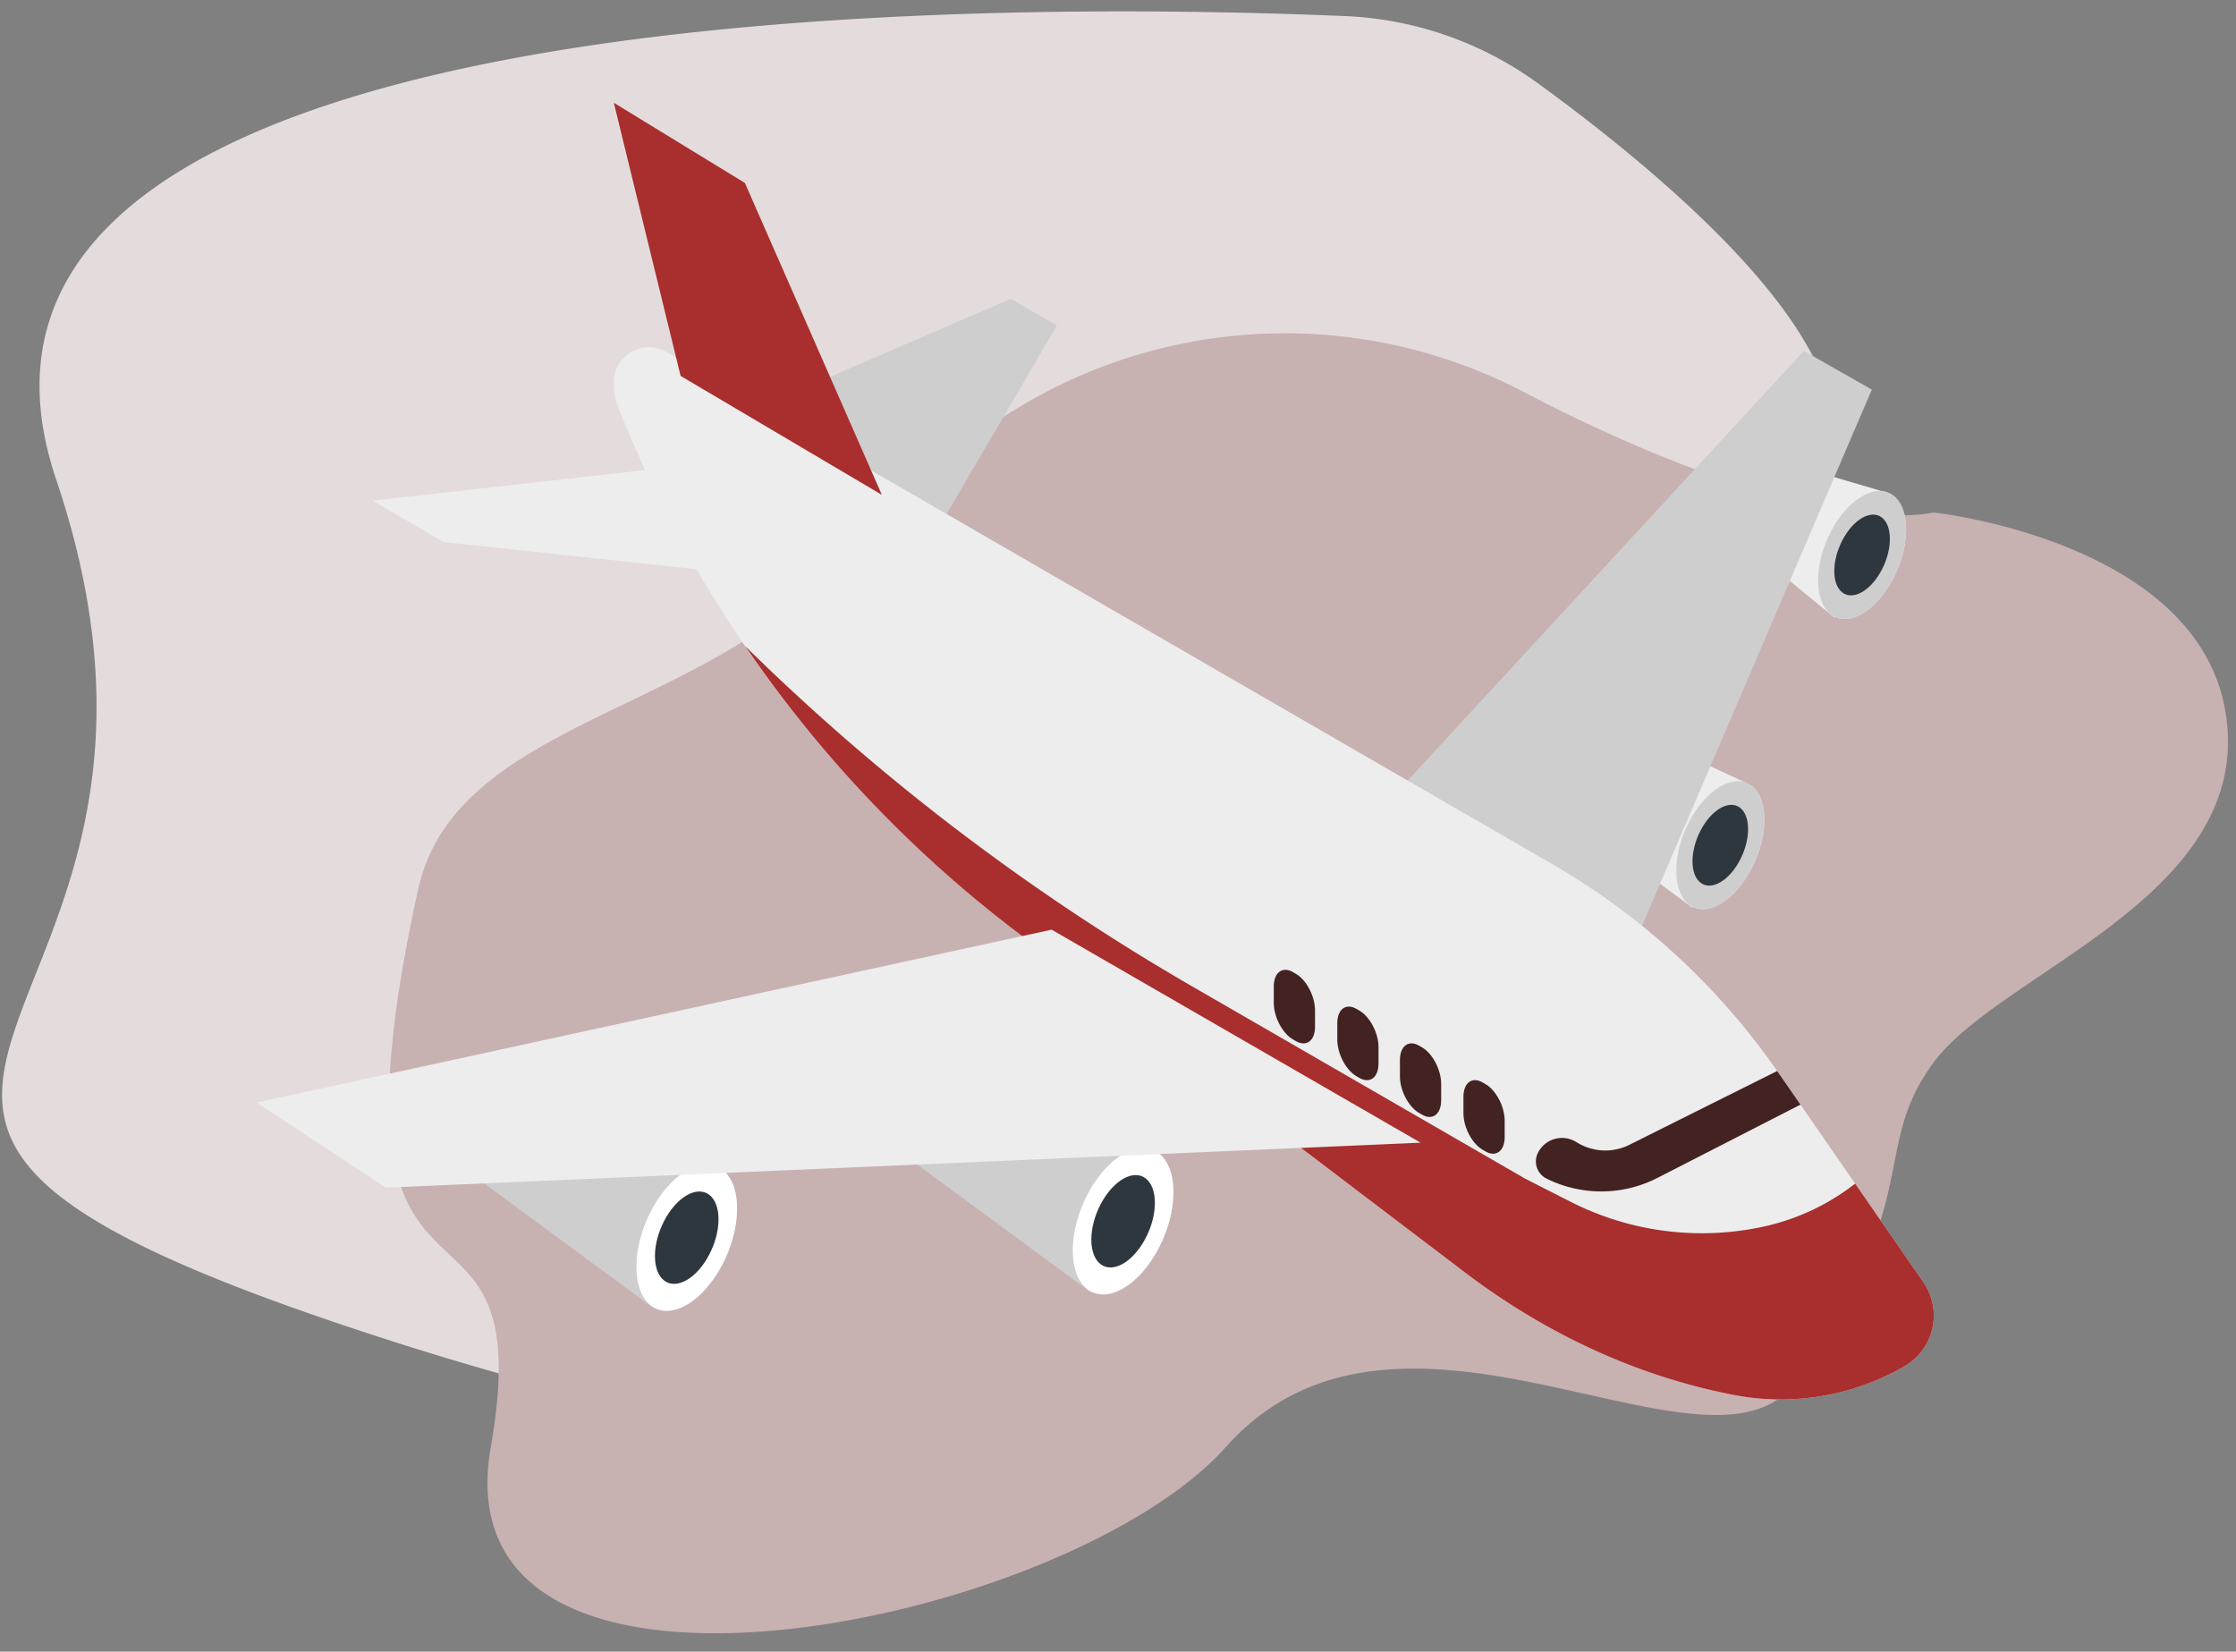 <svg xmlns="http://www.w3.org/2000/svg" fill-rule="evenodd" stroke-linejoin="round" stroke-miterlimit="2" viewBox="0 0 176 130"><rect x="0" y="0" width="176" height="130" fill="#808080" stroke="none"/><style>.C{fill:#ededed}.D{fill:#cecece}.E{fill:#2e373d}</style><path fill="#e4dcdc" d="M121.008 6.524a27.8 27.8 0 0 0-14.88-5.245C78.965.105-8.571-.763 4.418 37.73c15.343 45.472-33.046 48.645 25.965 67.68s75.157 2.115 83.606-12.69 8.45-40.185 26.153-51.818c13.109-8.608-7.537-25.951-19.135-34.379z"/><path fill="#c8b1b1" d="M119.856 30.81a40.56 40.56 0 0 0-39.33 1.05c-5.02 2.97-9.928 6.83-13.94 11.74-10.359 12.68-30.681 12.79-33.682 26.44-8.513 38.72 9.903 20.02 5.726 43.86-4.255 24.28 45.229 14.15 57.856 0 13.828-15.51 38.237 4.27 44.951-5.24 10.153-14.38 5.744-18.26 10.774-25.05 5.169-6.97 24.062-12.73 23.123-26.21-1.024-14.7-23.123-17.06-23.123-17.06-7.117 1.31-20.01-3.05-32.355-9.53"/><g style="fill-rule:nonzero"><path d="m137.594 61.683-14.131-6.516a6.14 6.14 0 0 0-5.422.137c-1.821.954-2.013 3.485-.359 4.703l15.538 11.437.027-.062c.593.29 1.342.237 2.16-.236 1.913-1.104 3.465-4.068 3.465-6.62 0-1.444-.498-2.446-1.278-2.843m10.564-23.019-5.742-1.686a5.4 5.4 0 0 0-4.036.399c-2.22 1.163-2.534 4.216-.597 5.807l6.597 5.417.028-.061c.592.289 1.343.235 2.16-.237 1.914-1.105 3.465-4.069 3.465-6.62 0-1.786-.762-2.893-1.875-3.019" class="C"/><path d="m56.4 91.808-16.005-7.38a7.02 7.02 0 0 0-6.2.157c-2.081 1.09-2.302 3.985-.41 5.378l17.767 13.079.03-.069c.678.33 1.537.268 2.472-.272 2.188-1.263 3.962-4.652 3.962-7.57 0-1.746-.636-2.926-1.616-3.323m16.818-49.142 9.973-17.05-3.63-2.096-20.154 8.7zm53.114 37.003 21.004-49.003-5.35-3.045-35.103 38.062z" class="D"/><path fill="#fff" d="M58.016 95.131c0 2.918-1.774 6.307-3.962 7.57s-3.962-.077-3.962-2.995 1.773-6.307 3.962-7.57 3.962.078 3.962 2.995"/><path d="M56.556 95.974c0 1.842-1.12 3.983-2.502 4.78s-2.502-.049-2.502-1.89 1.12-3.984 2.502-4.781 2.502.049 2.502 1.891" class="E"/><path d="m90.748 90.516-16.005-7.38a7.03 7.03 0 0 0-6.2.156c-2.082 1.09-2.302 3.985-.41 5.378L85.9 101.75l.031-.07c.677.332 1.536.268 2.47-.272 2.189-1.263 3.962-4.651 3.962-7.57 0-1.745-.635-2.927-1.615-3.322" class="D"/><path fill="#fff" d="M92.363 93.84c0 2.917-1.773 6.305-3.962 7.57s-3.961-.078-3.961-2.997 1.773-6.306 3.961-7.57 3.962.078 3.962 2.996"/><path d="M90.903 94.682c0 1.842-1.12 3.982-2.502 4.78S85.9 99.413 85.9 97.57s1.12-3.982 2.501-4.78 2.502.05 2.502 1.892" class="E"/><path d="M138.872 64.526c0 2.552-1.552 5.516-3.465 6.62s-3.464-.067-3.464-2.619 1.55-5.516 3.464-6.62 3.465.068 3.465 2.619" class="D"/><path d="M137.595 65.264c0 1.61-.98 3.483-2.188 4.18s-2.187-.043-2.187-1.654.98-3.483 2.187-4.18 2.188.043 2.188 1.654" class="E"/><path d="M150.033 41.683c0 2.551-1.551 5.515-3.465 6.62s-3.465-.068-3.465-2.62 1.552-5.514 3.465-6.62 3.465.068 3.465 2.62" class="D"/><path d="M148.756 42.42c0 1.612-.979 3.483-2.188 4.18s-2.188-.043-2.188-1.653.98-3.482 2.188-4.18 2.188.042 2.188 1.653" class="E"/><path d="m139.953 84.395 11.437 16.523a4.614 4.614 0 0 1-1.487 6.622 19.46 19.46 0 0 1-13.413 2.257l-.174-.033c-7.654-1.5-14.807-4.902-21.016-9.619L80 73.33a96.5 96.5 0 0 1-31.091-40.661l-.179-.438a5.7 5.7 0 0 1-.414-2.137c0-2.123 2.298-3.45 4.136-2.387L122.12 67.98a55.2 55.2 0 0 1 17.833 16.415" class="C"/><path fill="#a92e2e" d="M146.022 93.162a17.9 17.9 0 0 1-7.265 3.396 22.8 22.8 0 0 1-15.122-1.963l-3.588-1.823-26.128-15.086a175.2 175.2 0 0 1-35.252-26.82A96.5 96.5 0 0 0 80 73.33l35.3 26.816c6.21 4.717 13.363 8.12 21.017 9.619l.174.034c4.598.885 9.36.084 13.413-2.258a4.614 4.614 0 0 0 1.487-6.622z"/><path d="m111.814 89.939-81.443 3.54-10.16-6.696 62.564-13.61z" class="C"/><path fill="#a92e2e" d="M53.572 29.588 48.316 8.091l10.317 6.31 10.778 24.547z"/><path d="m67.502 46.16-32.569-3.494-5.608-3.26 22.172-2.486z" class="C"/><path fill="#432222" d="m139.886 84.299-11.626 5.806a4.26 4.26 0 0 1-4.179-.21 2.117 2.117 0 0 0-3.029.85 1.51 1.51 0 0 0 .682 2.024 9.7 9.7 0 0 0 8.726-.056l11.26-5.767zM116.7 90.497l.225.13c.834.48 1.51-.03 1.51-1.142v-1.27c0-1.112-.676-2.403-1.51-2.885l-.225-.13c-.834-.481-1.51.03-1.51 1.141v1.271c0 1.112.676 2.403 1.51 2.885m-4.998-2.895.225.13c.834.481 1.51-.03 1.51-1.141v-1.27c0-1.113-.676-2.404-1.51-2.885l-.225-.13c-.834-.481-1.51.03-1.51 1.14v1.272c0 1.112.676 2.403 1.51 2.884m-4.931-2.894.225.13c.834.481 1.51-.03 1.51-1.141v-1.271c0-1.112-.676-2.403-1.51-2.884l-.225-.13c-.834-.482-1.51.029-1.51 1.14v1.271c0 1.112.676 2.403 1.51 2.885m-4.999-2.895.226.13c.833.482 1.51-.029 1.51-1.14v-1.271c0-1.112-.676-2.404-1.51-2.885l-.226-.13c-.833-.481-1.51.03-1.51 1.141v1.271c0 1.112.677 2.403 1.51 2.884"/></g></svg>